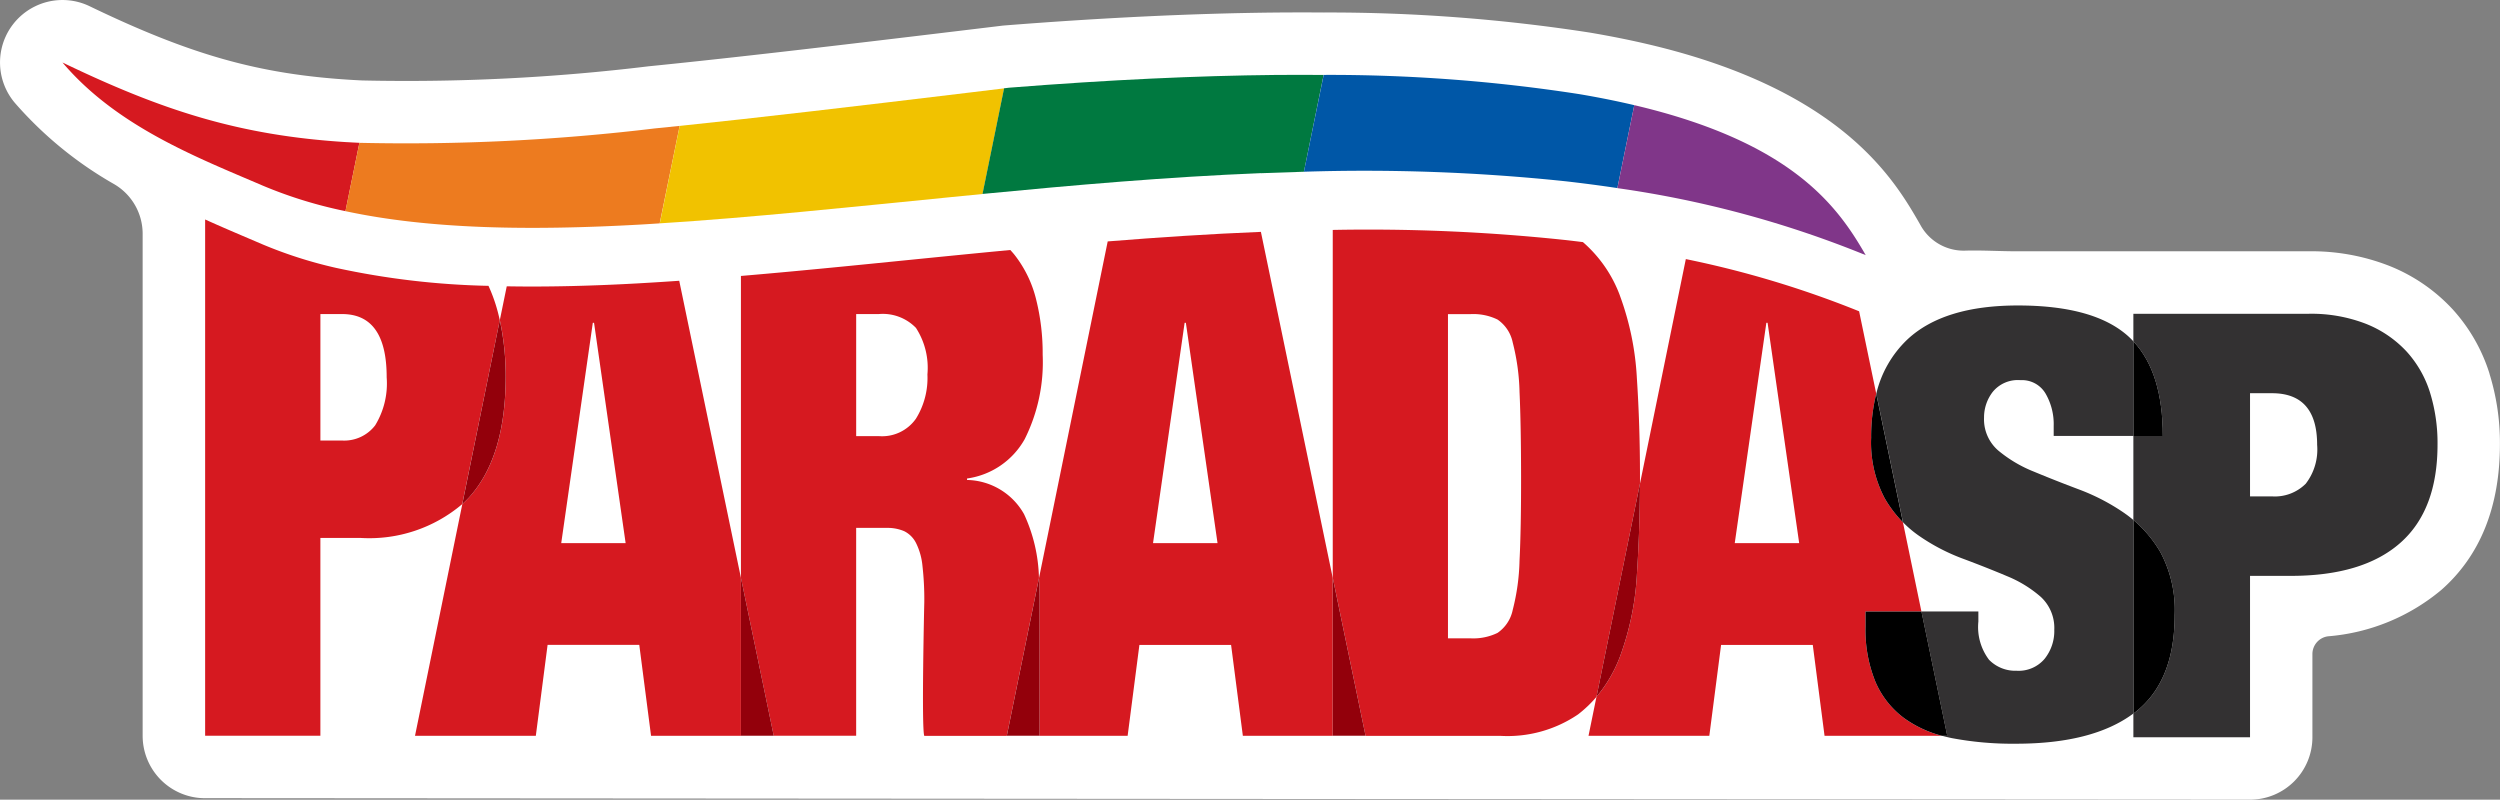 <svg xmlns="http://www.w3.org/2000/svg" xmlns:xlink="http://www.w3.org/1999/xlink" width="170" height="54.378" viewBox="0 0 170 54.378"><rect x="0" y="0" width="170" height="54.378" fill="#808080" stroke="none"/><defs><clipPath id="a"><rect width="170" height="54.378" fill="none"/></clipPath></defs><g transform="translate(0 0)"><g transform="translate(0 0)" clip-path="url(#a)"><path d="M169.289,25.414h0a11.684,11.684,0,0,0-2.513-4.385,11.816,11.816,0,0,0-4.266-2.935,14.489,14.489,0,0,0-5.541-1.006H137.218c-1.274,0-2.468-.079-3.583-.045a3.349,3.349,0,0,1-3.045-1.74c-.013-.025-.026-.048-.04-.072-1.7-2.955-5.238-9.1-18.443-12.212h0c-1.27-.3-2.623-.57-4.019-.806A115.982,115.982,0,0,0,90.042.85h-.033C88.918.842,87.8.843,86.7.853c-5.554.057-11.75.353-18.416.88q-.09.007-.177.018l-.328.04h0L65.216,2.1c-8.1.976-14.176,1.69-19.437,2.237-.565.059-1.125.116-1.671.171a136.35,136.35,0,0,1-19.466.963h0q-.414-.019-.82-.044C17.6,5.043,12.96,3.733,6.09.421A4.247,4.247,0,0,0,1.025,7.013a25.993,25.993,0,0,0,6.741,5.512A3.908,3.908,0,0,1,9.7,15.893v34.14a4.245,4.245,0,0,0,4.245,4.245l139.054.1a4.245,4.245,0,0,0,4.245-4.245V44.484a1.218,1.218,0,0,1,1.071-1.216,13.714,13.714,0,0,0,7.706-3.162c2.637-2.326,3.974-5.657,3.974-9.9a15.813,15.813,0,0,0-.711-4.793" transform="translate(0 0)" fill="#fff"/><path d="M22.909,9.016C15.648,8.568,10.393,6.873,3.6,3.6h0C7.281,7.94,12.7,10.035,17.2,11.965a29.934,29.934,0,0,0,5.033,1.612c.2.047.407.089.611.132l.948-4.647q-.446-.021-.882-.047" transform="translate(0.648 0.649)" fill="#d61920"/><path d="M42.629,7.252l-1.687.172a141.194,141.194,0,0,1-20.091.98L19.9,13.051c5.739,1.233,12.559,1.331,20.07.911.431-.025.869-.054,1.3-.081Z" transform="translate(3.588 1.308)" fill="#ed7b1f"/><path d="M39.365,7.642,38.012,14.27c6.232-.392,12.9-1.1,19.808-1.785q1.068-.106,2.142-.211L61.428,5.09,58.871,5.4c-7.606.916-14.011,1.672-19.507,2.244" transform="translate(6.853 0.918)" fill="#f1c200"/><path d="M75.542,11q1.459-.058,2.918-.1L79.8,4.318q-1.588-.012-3.272,0c-5.281.053-11.284.326-18.123.868l-.334.04-1.467,7.184c6.2-.6,12.568-1.158,18.934-1.415" transform="translate(10.206 0.778)" fill="#007940"/><path d="M97.589,6.373c-1.159-.273-2.407-.525-3.752-.752a110.8,110.8,0,0,0-17.37-1.305L75.122,10.9a130.525,130.525,0,0,1,17.834.653q1.751.2,3.482.458Z" transform="translate(13.543 0.778)" fill="#0057a7"/><path d="M93.182,11.7a71.01,71.01,0,0,1,16.888,4.557c-1.878-3.266-4.926-7.653-15.737-10.2Z" transform="translate(16.799 1.093)" fill="#803689"/><path d="M143.084,23.439a7.428,7.428,0,0,0-1.6-2.8,7.572,7.572,0,0,0-2.751-1.875,10.257,10.257,0,0,0-3.923-.686h-11.9v1.879q2,2.133,2,6.43h-2V32.1a8.42,8.42,0,0,1,1.848,2.208,8.335,8.335,0,0,1,.96,4.255q0,4.6-2.772,6.676l-.035.025v1.609h7.932V35.9h2.772q4.9,0,7.442-2.239t2.536-6.716a11.56,11.56,0,0,0-.511-3.509m-8.465,6.212a2.968,2.968,0,0,1-2.281.847h-1.493V23.48h1.493q3.07,0,3.07,3.509a3.815,3.815,0,0,1-.788,2.663" transform="translate(22.159 3.259)" fill="#333132"/><path d="M31.088,17.157a53.9,53.9,0,0,1-10.362-1.22,29.934,29.934,0,0,1-5.033-1.612c-1.239-.532-2.549-1.079-3.875-1.68V47.751h7.837V34.3h2.738A9.763,9.763,0,0,0,29.3,32l2.554-12.511c-.035-.156-.071-.31-.11-.464a10.884,10.884,0,0,0-.66-1.871m-7.7,9.485a2.649,2.649,0,0,1-2.254,1.037H19.656v-8.6H21.13q3.035,0,3.033,4.3a5.464,5.464,0,0,1-.779,3.262" transform="translate(2.131 2.28)" fill="#d61920"/><path d="M125.022,31.754a14.18,14.18,0,0,0-3.112-1.634q-1.664-.625-3.114-1.23a8.908,8.908,0,0,1-2.409-1.433,2.8,2.8,0,0,1-.96-2.238,2.829,2.829,0,0,1,.6-1.755,2.2,2.2,0,0,1,1.875-.786,1.858,1.858,0,0,1,1.706.908,4.137,4.137,0,0,1,.555,2.2v.686h5.423v-6.43c-.105-.112-.214-.222-.327-.326q-2.325-2.117-7.527-2.117-5.033,0-7.505,2.3A7.445,7.445,0,0,0,108.1,23.6l1.815,8.741a7.466,7.466,0,0,0,1.06.9,13.442,13.442,0,0,0,3.006,1.573q1.62.605,3.006,1.19a8.184,8.184,0,0,1,2.3,1.412,2.87,2.87,0,0,1,.916,2.239,3.015,3.015,0,0,1-.661,1.976,2.311,2.311,0,0,1-1.9.807,2.5,2.5,0,0,1-1.875-.746,3.693,3.693,0,0,1-.726-2.6v-.686h-3.873l1.755,8.451h-.365c.218.059.439.113.67.161a22.285,22.285,0,0,0,4.371.382q5.214,0,7.982-2.053V32.187c-.182-.152-.367-.3-.562-.433" transform="translate(19.488 3.173)" fill="#333132"/><path d="M39.227,16.344c-3.158.177-6.193.26-9.079.208l-.471,2.3a17.674,17.674,0,0,1,.4,3.838q0,5.488-2.507,8.231c-.142.155-.29.3-.443.441L23.91,47.116h8.215l.8-6.18h6.235l.8,6.18h6.112V36.375l-4.195-20.2q-1.338.094-2.652.168M33.853,34.015,36,19.035h.084l2.148,14.98Z" transform="translate(4.311 2.917)" fill="#d61920"/><path d="M61.983,27.265a11.677,11.677,0,0,0,1.223-5.735,15.127,15.127,0,0,0-.443-3.757,7.981,7.981,0,0,0-1.433-2.991c-.1-.131-.212-.256-.326-.379q-2.036.193-4.052.394c-4.9.486-9.675.983-14.265,1.371V36.694l2.231,10.741h5.605V33.3h2.064a2.89,2.89,0,0,1,1.2.222,1.789,1.789,0,0,1,.8.792,4.421,4.421,0,0,1,.443,1.557,20.15,20.15,0,0,1,.126,2.472s-.2,8.636,0,9.1h5.608l2.189-10.726a10.866,10.866,0,0,0-1.014-4.352,4.549,4.549,0,0,0-3.876-2.324v-.1a5.337,5.337,0,0,0,3.917-2.67M54.569,25.9a2.81,2.81,0,0,1-2.486,1.161H50.524V18.761h1.517a3.138,3.138,0,0,1,2.549.94,5,5,0,0,1,.779,3.164,5.255,5.255,0,0,1-.8,3.04" transform="translate(7.696 2.597)" fill="#d61920"/><path d="M74.932,13.359c-3.476.14-6.951.371-10.4.648L59.86,36.9c.024.4.039.8.039,1.235v9.492h5.988l.8-6.18h6.235l.8,6.18h6.109V36.873L74.949,13.359h-.017M67.614,34.523l2.148-14.98h.085L72,34.523Z" transform="translate(10.792 2.409)" fill="#d61920"/><path d="M96.311,17.712a8.916,8.916,0,0,0-2.516-3.635c-.386-.047-.773-.094-1.16-.138a126.644,126.644,0,0,0-15.851-.69V36.9l2.232,10.751h9.142a8.53,8.53,0,0,0,5.309-1.459A8.239,8.239,0,0,0,94.717,45L97.676,30.5c0-.17,0-.336,0-.508q0-3.459-.211-6.649a19.063,19.063,0,0,0-1.158-5.636M89.485,35.732a14.739,14.739,0,0,1-.464,3.361,2.5,2.5,0,0,1-1.032,1.558,3.776,3.776,0,0,1-1.812.371H84.619V18.973h1.559a3.762,3.762,0,0,1,1.812.371A2.492,2.492,0,0,1,89.021,20.9a14.751,14.751,0,0,1,.464,3.363q.1,2.176.105,5.734t-.105,5.735" transform="translate(13.843 2.386)" fill="#d61920"/><path d="M113.021,46.171a6.032,6.032,0,0,1-1.983-2.481,9.3,9.3,0,0,1-.682-3.791V38.891h3.8L112.9,32.826a8.285,8.285,0,0,1-1.243-1.639,8.115,8.115,0,0,1-.917-4.114,12.044,12.044,0,0,1,.345-2.987l-1.165-5.609a67.6,67.6,0,0,0-11.784-3.55L95.018,30.2q-.014,3.185-.207,6.142a19.07,19.07,0,0,1-1.159,5.636,9.338,9.338,0,0,1-1.592,2.715l-.541,2.65h8.215l.8-6.18h6.235l.8,6.18h7.978a7.67,7.67,0,0,1-2.528-1.171M101.463,34.24l2.149-14.98h.084l2.148,14.98Z" transform="translate(16.5 2.691)" fill="#d61920"/><path d="M122.913,19.666V26.1h2q0-4.3-2-6.43" transform="translate(22.159 3.546)"/><path d="M109.964,31.427l-1.815-8.741a12.1,12.1,0,0,0-.345,2.987,8.115,8.115,0,0,0,.917,4.114,8.261,8.261,0,0,0,1.243,1.639" transform="translate(19.435 4.09)"/><path d="M124.76,32.166a8.438,8.438,0,0,0-1.847-2.208V43.122l.034-.025q2.772-2.077,2.772-6.676a8.335,8.335,0,0,0-.96-4.255" transform="translate(22.159 5.401)"/><path d="M107.479,35.23v1.008a9.329,9.329,0,0,0,.682,3.792,6.036,6.036,0,0,0,1.983,2.48,7.67,7.67,0,0,0,2.528,1.171h.365l-1.755-8.451Z" transform="translate(19.377 6.352)"/><path d="M93.57,39.644a19.107,19.107,0,0,0,1.159-5.636q.195-2.953.207-6.142L91.978,42.359a9.365,9.365,0,0,0,1.592-2.715" transform="translate(16.582 5.024)" fill="#93000b"/><path d="M76.782,44.032h2.233l-2.233-10.75Z" transform="translate(13.843 6)" fill="#93000b"/><path d="M58.006,44.028h2.228V34.537c0-.431-.015-.838-.039-1.235Z" transform="translate(10.458 6.004)" fill="#93000b"/><path d="M26.633,30.957c.152-.142.3-.287.443-.441q2.505-2.744,2.507-8.231a17.674,17.674,0,0,0-.4-3.838Z" transform="translate(4.802 3.326)" fill="#93000b"/><path d="M42.688,44.03h2.231L42.688,33.29Z" transform="translate(7.696 6.002)" fill="#93000b"/></g></g></svg>